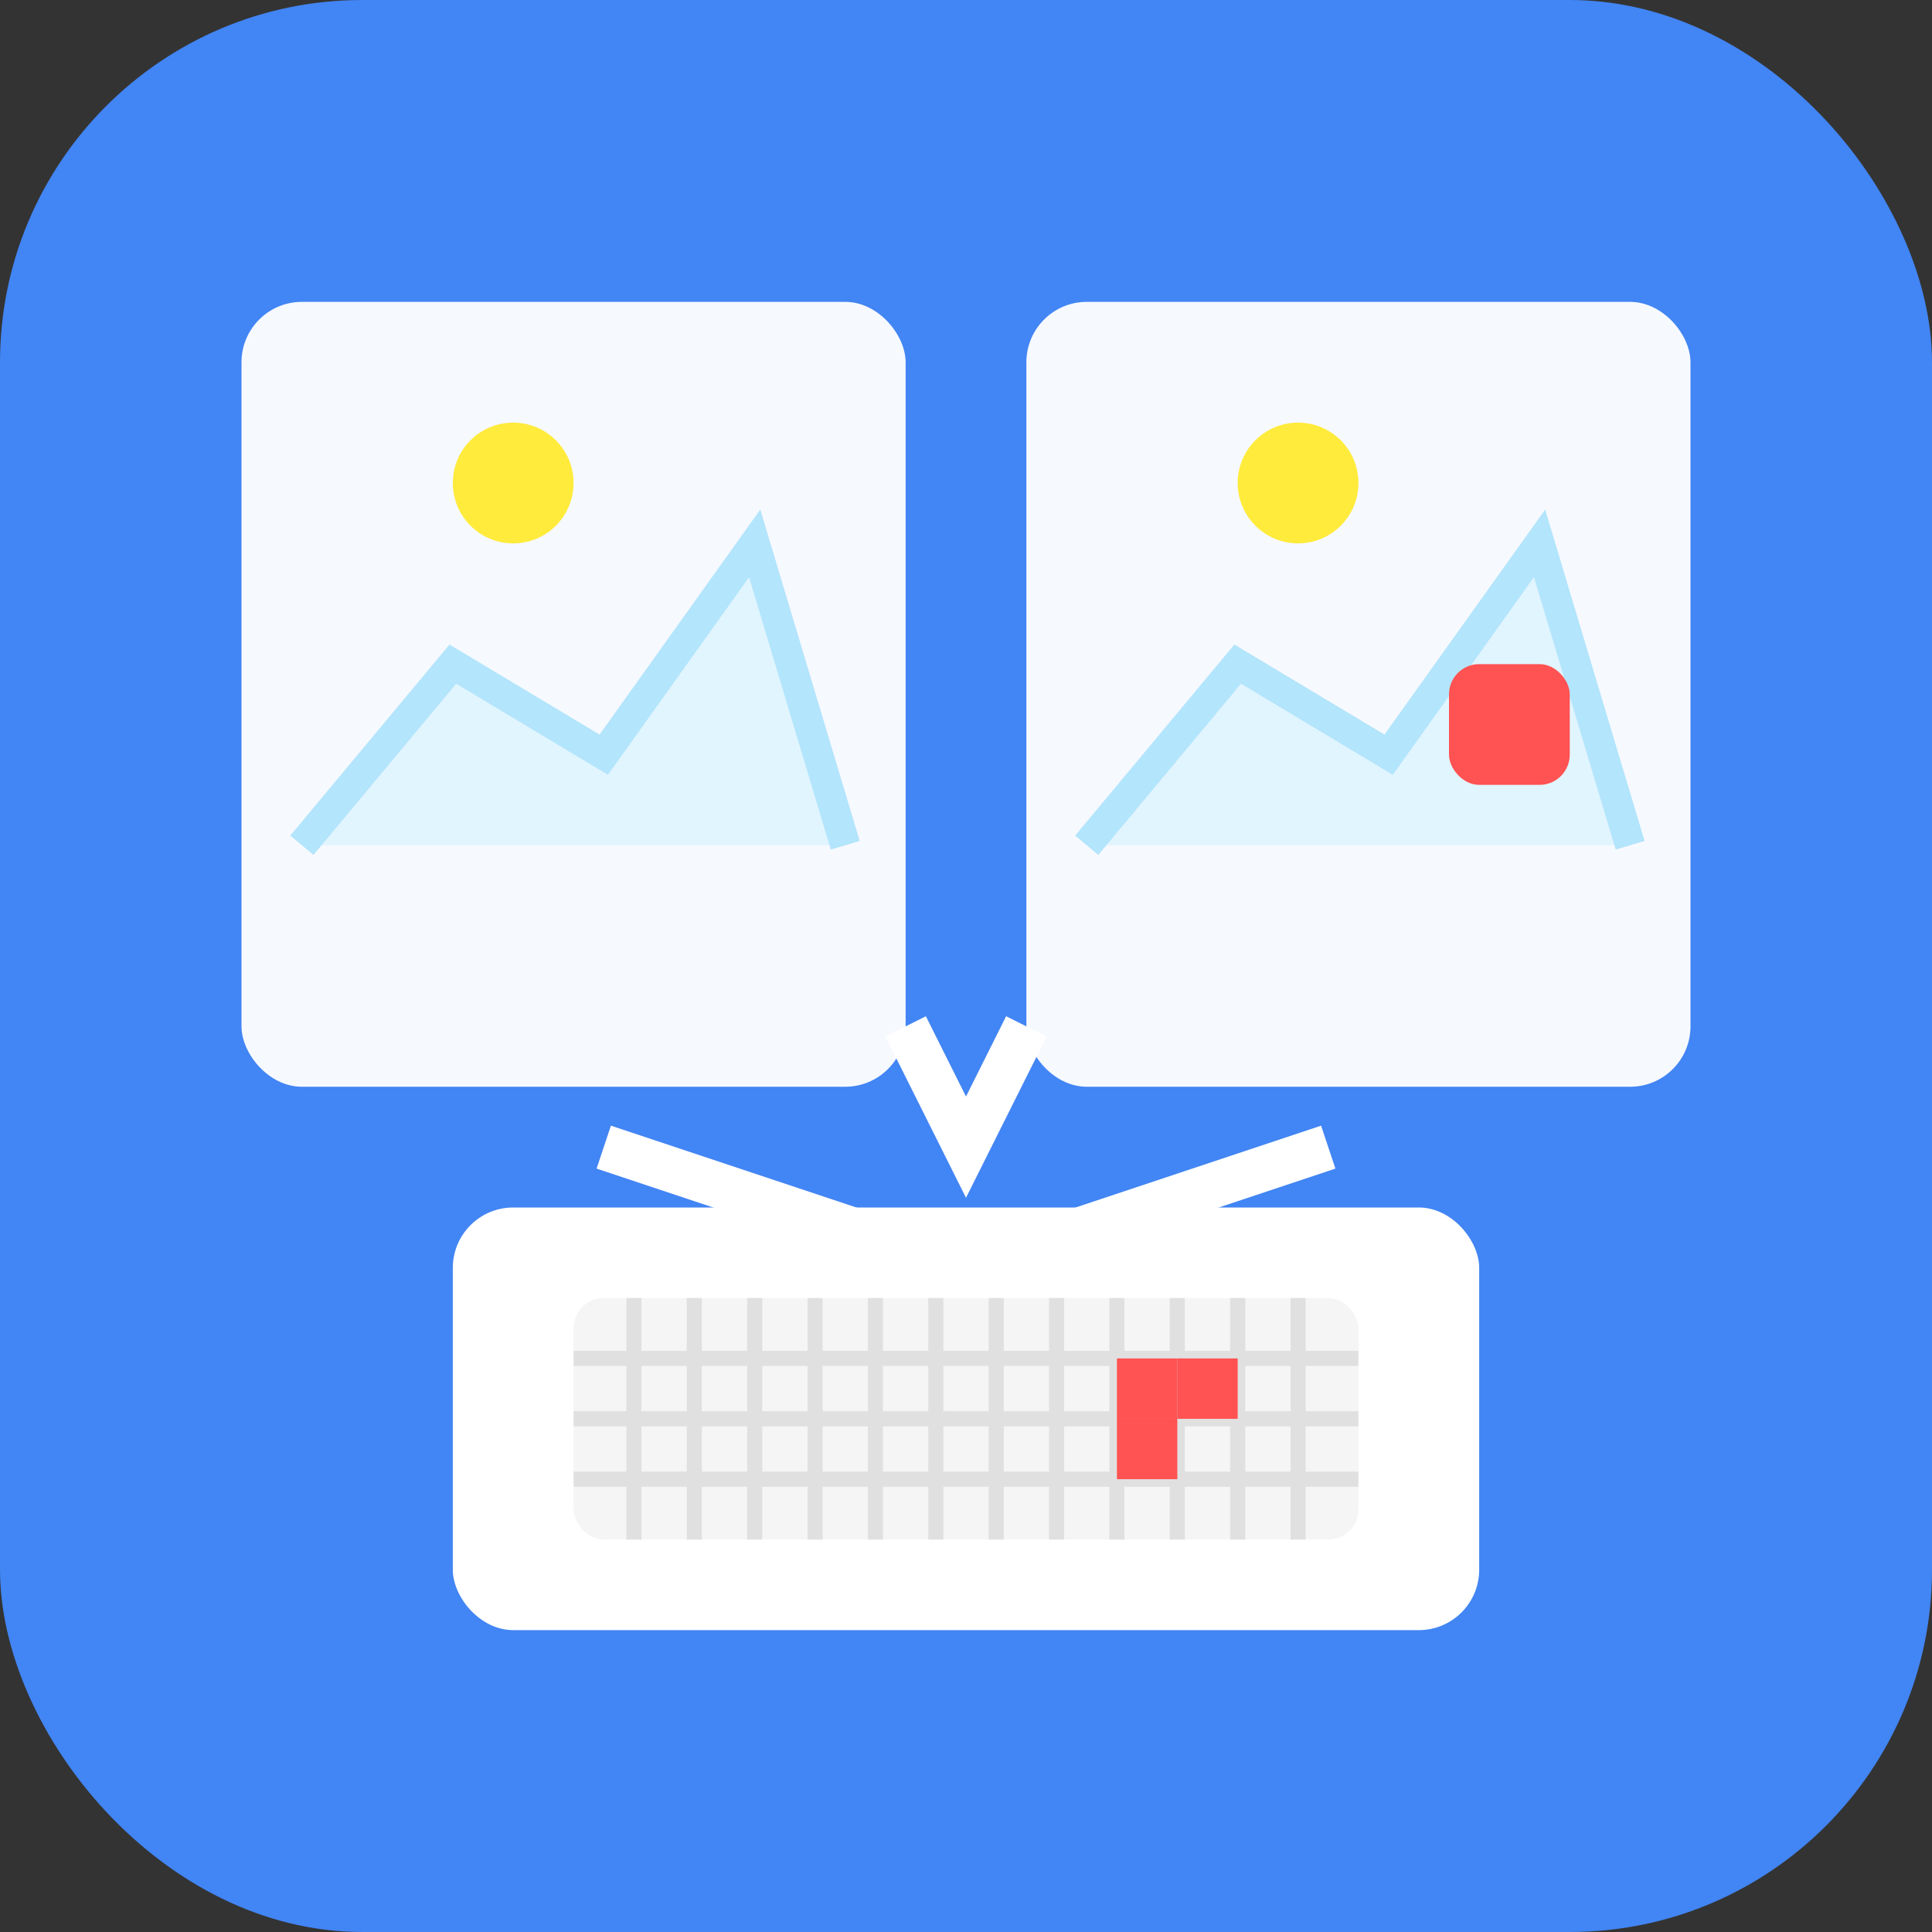 <?xml version="1.0" encoding="UTF-8"?>
<svg xmlns="http://www.w3.org/2000/svg" width="64" height="64" viewBox="0 0 64 64">
  <rect x="0" y="0" width="64" height="64" fill="#333333" stroke="none"/>
  <!-- 背景 -->
  <rect x="0" y="0" width="64" height="64" rx="12" fill="#4285F4"/>
  
  <!-- 左侧图像 -->
  <rect x="8" y="10" width="22" height="26" rx="2" fill="#FFFFFF" opacity="0.95"/>
  
  <!-- 左图内容：山形图像 -->
  <path d="M10 28 L15 22 L20 25 L25 18 L28 28" fill="#E1F5FE" stroke="#B3E5FC" stroke-width="1"/>
  <circle cx="17" cy="16" r="2" fill="#FFEB3B"/>
  
  <!-- 右侧图像 -->
  <rect x="34" y="10" width="22" height="26" rx="2" fill="#FFFFFF" opacity="0.95"/>
  
  <!-- 右图内容：相似山形但有区别 -->
  <path d="M36 28 L41 22 L46 25 L51 18 L54 28" fill="#E1F5FE" stroke="#B3E5FC" stroke-width="1"/>
  <circle cx="43" cy="16" r="2" fill="#FFEB3B"/>
  <!-- 区别部分：一个小方块 -->
  <rect x="48" y="22" width="4" height="4" rx="1" fill="#FF5252"/>
  
  <!-- 下方的差异结果区域 -->
  <rect x="15" y="40" width="34" height="14" rx="2" fill="#FFFFFF"/>
  
  <!-- 像素差异网格 -->
  <g transform="translate(19, 43)">
    <!-- 像素网格背景 -->
    <rect x="0" y="0" width="26" height="8" rx="1" fill="#F5F5F5"/>
    
    <!-- 像素网格线 -->
    <path d="M0 2 H26 M0 4 H26 M0 6 H26" stroke="#E0E0E0" stroke-width="0.5"/>
    <path d="M2 0 V8 M4 0 V8 M6 0 V8 M8 0 V8 M10 0 V8 M12 0 V8 M14 0 V8 M16 0 V8 M18 0 V8 M20 0 V8 M22 0 V8 M24 0 V8" stroke="#E0E0E0" stroke-width="0.5"/>
    
    <!-- 高亮差异像素 -->
    <rect x="18" y="2" width="2" height="2" fill="#FF5252"/>
    <rect x="20" y="2" width="2" height="2" fill="#FF5252"/>
    <rect x="18" y="4" width="2" height="2" fill="#FF5252"/>
  </g>
  
  <!-- 比较箭头 -->
  <path d="M20 38 L32 42 L44 38" stroke="#FFFFFF" stroke-width="1.5" fill="none"/>
  <path d="M30 34 L32 38 L34 34" stroke="#FFFFFF" stroke-width="1.5" fill="none"/>
</svg>